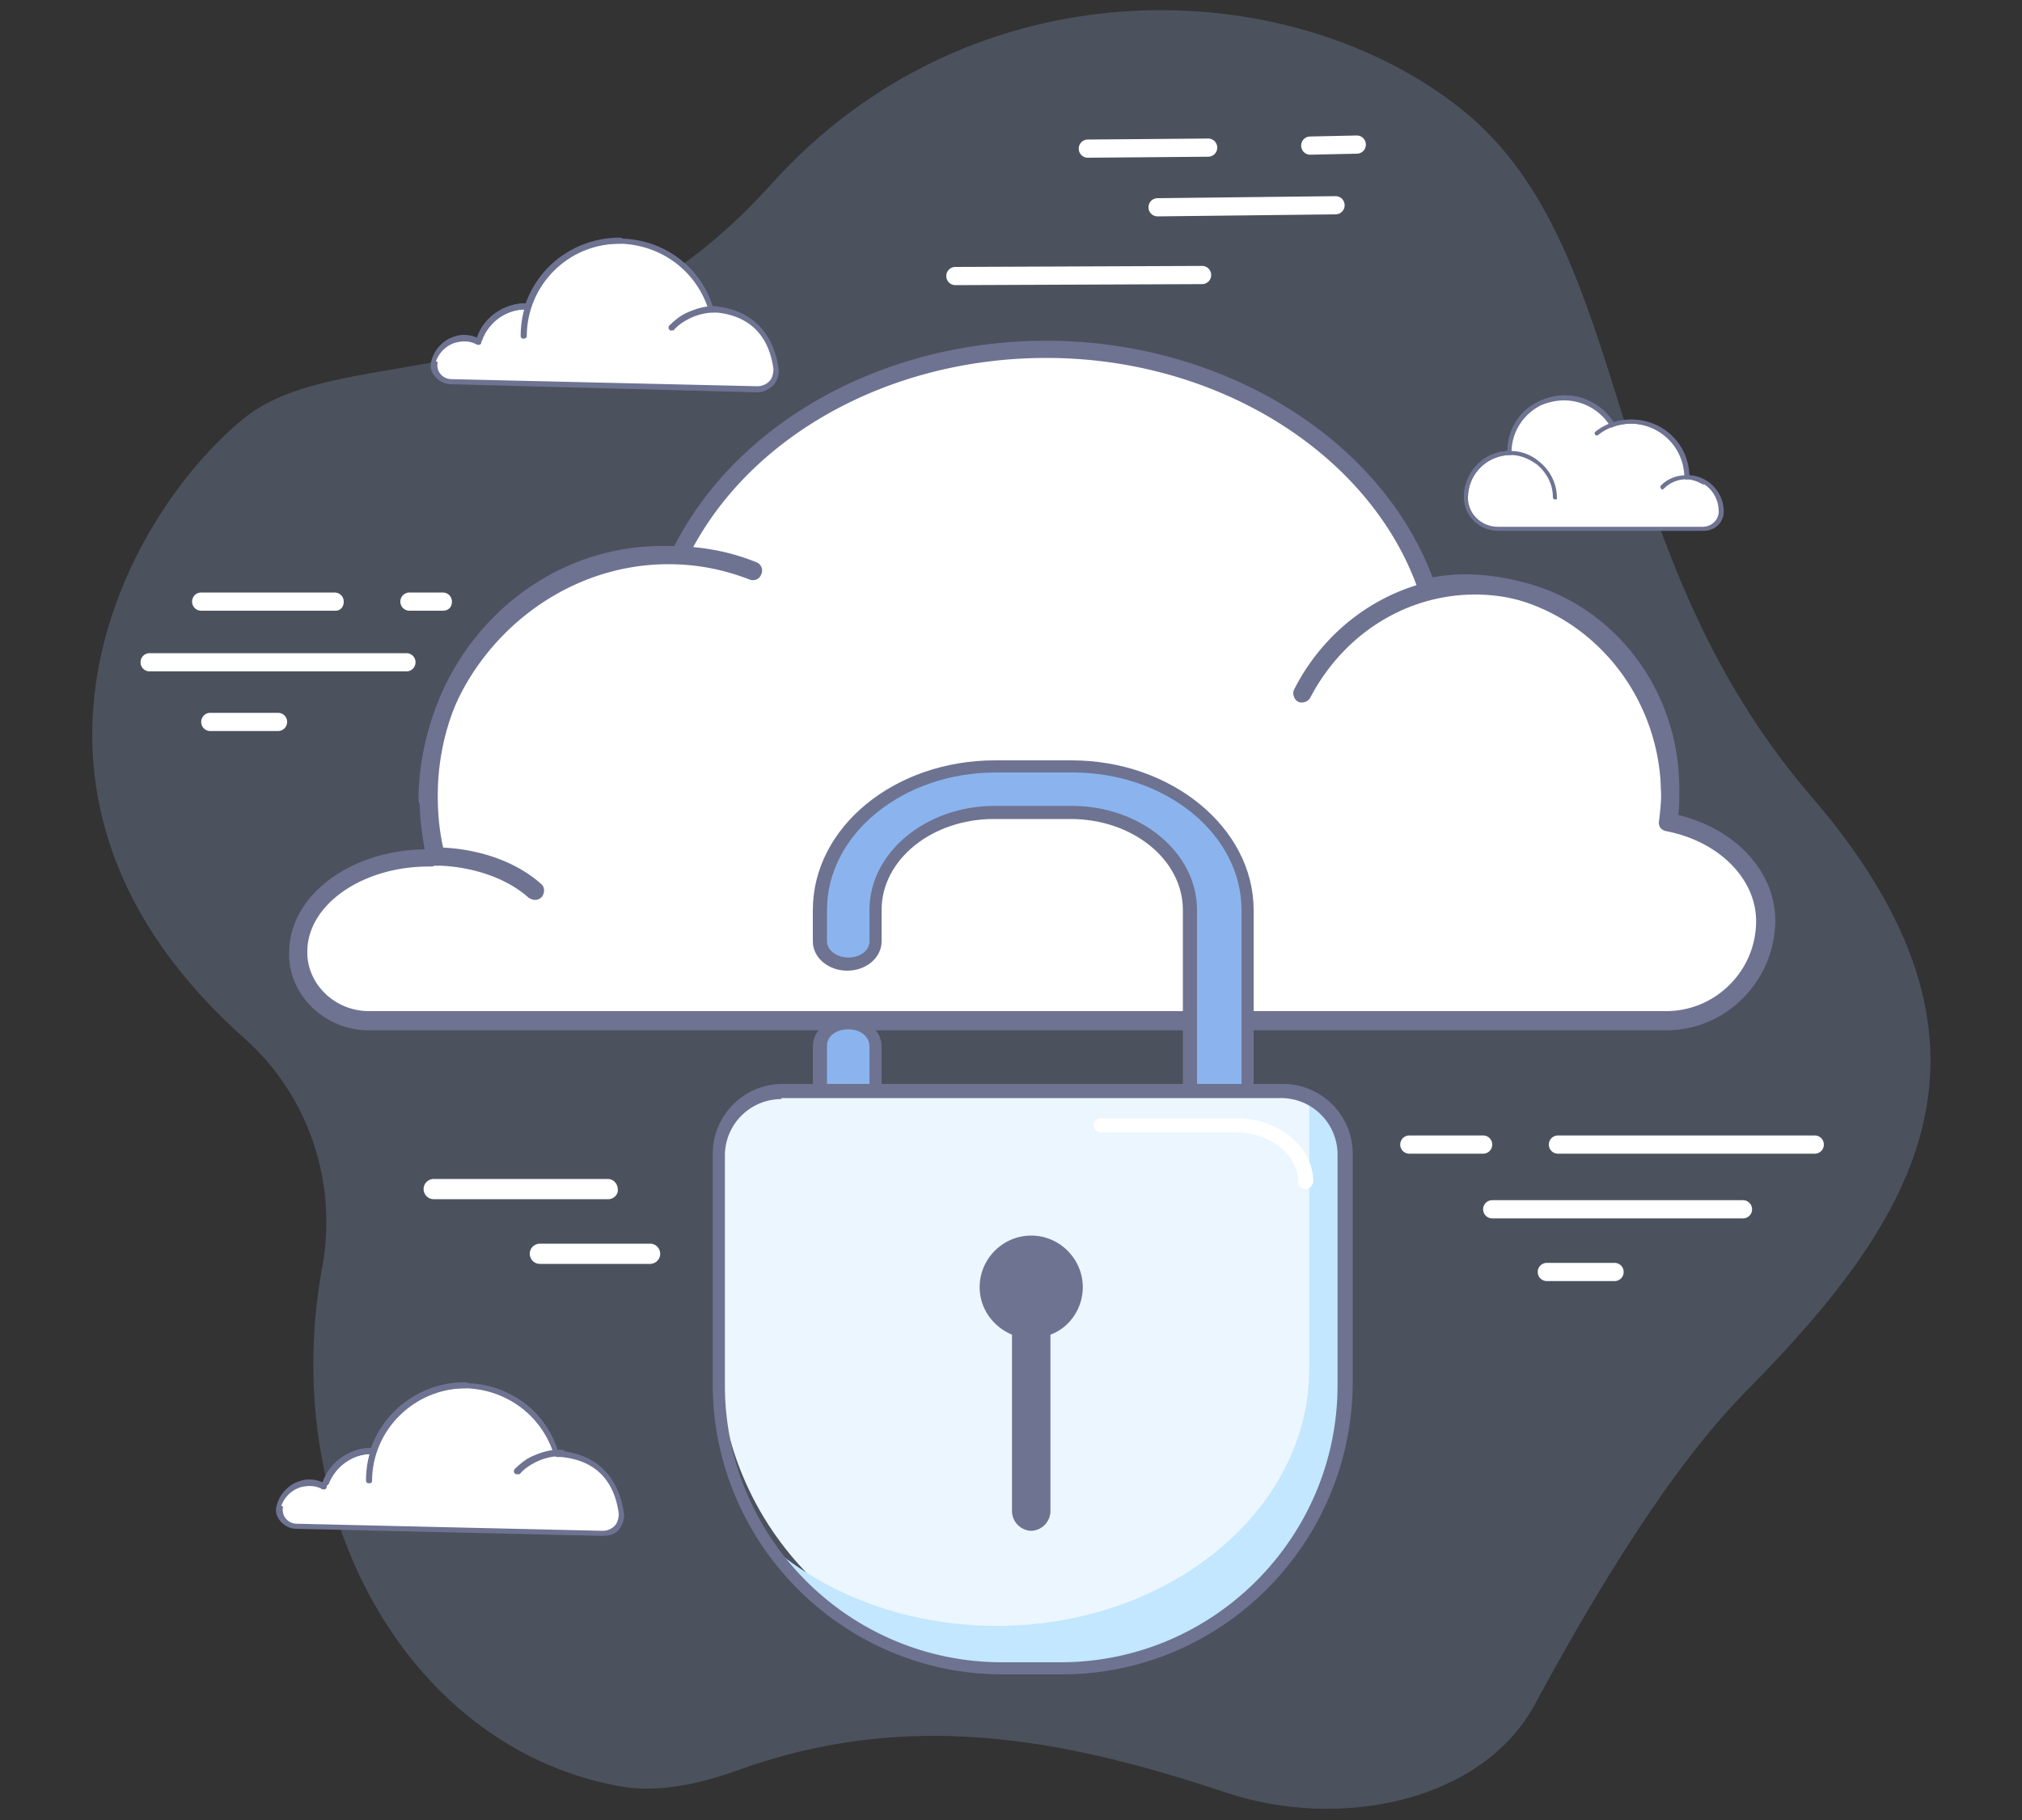 <svg xmlns="http://www.w3.org/2000/svg" viewBox="0 0 200 180" xmlns:v="https://vecta.io/nano"><rect x="0" y="0" width="200" height="180" fill="#333333" stroke="none"/><path d="M76.3 18.2C56.3 40.5 34 33.3 24.1 41.4c-11.9 9.7-26.8 37.5.2 61.4 6.1 5.5 9.1 13.9 7.6 22.4l-.1.5c-4.3 24.6 9 47.4 29.7 51 3.5.6 7.6-.2 11.7-1.7 16.5-5.9 31.7-3.2 48.1 2.3 11.1 3.7 25.2 1 30.5-8.7 6.1-11.3 13.5-23.5 20.9-31 17-17.2 27.7-34.2 6.4-58.9C157.9 54 161.9 25 144.8 11c-17-13.8-48.5-15-68.5 7.2z" opacity=".25" fill="#94b3de"/><path d="M107.6 15.6c-.5 0-.9-.4-.9-.9s.4-.9.9-.9l11.9-.1c.5 0 .9.4.9.9s-.4.9-.9.9l-11.9.1zM94.5 28.2c-.5 0-.9-.4-.9-.9s.4-.9.9-.9l24.4-.1c.5 0 .9.4.9.9s-.4.9-.9.9l-24.4.1zm20-6.8c-.5 0-.9-.4-.9-.9s.4-.9.9-.9l17.6-.2c.5 0 .9.4.9.9s-.4.9-.9.9l-17.6.2zm15.1-6.1c-.5 0-.9-.4-.9-.9s.4-.9.9-.9l4.6-.1c.5 0 .9.4.9.9s-.4.9-.9.9l-4.6.1zm49.9 98.8h-25.4c-.5 0-.9-.4-.9-.9s.4-.9.9-.9h25.4c.5 0 .9.4.9.9s-.4.9-.9.9zm-19.8 12.6H153c-.5 0-.9-.4-.9-.9s.4-.9.9-.9h6.7c.5 0 .9.4.9.9s-.4.9-.9.9zm12.7-6.2h-24.8c-.5 0-.9-.4-.9-.9s.4-.9.9-.9h24.8c.5 0 .9.4.9.9s-.4.9-.9.9zm-25.7-6.4h-7.3c-.5 0-.9-.4-.9-.9s.4-.9.9-.9h7.3c.5 0 .9.4.9.9s-.4.9-.9.9zM33.2 60.4H19.9c-.5 0-.9-.4-.9-.9s.4-.9.9-.9h13.2c.5 0 .9.4.9.9 0 .6-.4.9-.8.9zm-5.7 11.9h-6.7c-.5 0-.9-.4-.9-.9s.4-.9.9-.9h6.7c.5 0 .9.4.9.9s-.4.9-.9.9zm12.7-5.9H14.8c-.5 0-.9-.4-.9-.9s.4-.9.9-.9h25.4c.5 0 .9.4.9.9s-.4.9-.9.9zm3.6-6h-3.3c-.5 0-.9-.4-.9-.9s.4-.9.9-.9h3.3c.5 0 .9.4.9.9 0 .6-.4.9-.9.9zm104.4-8.1c-1.7 0-3.2-1.3-3.2-3.1 0-2.4 1.9-4.4 4.3-4.4h0a5.1 5.1 0 0 1 2.8-4.8c3.1-1.5 6.1-.3 7.4 2.1.6-.2 1.2-.3 1.8-.3 3 0 5.5 2.4 5.5 5.5a3.37 3.37 0 0 1 3.4 3.4c0 1-.8 1.7-1.8 1.7l-20.2-.1z" fill="#fff"/><g fill="#6e7392"><path d="M164.4 48.4c-.1 0-.1 0-.1-.1-.1-.1-.1-.2 0-.3.7-.7 1.6-1 2.5-1 .7 0 1.3.2 1.8.5.1.1.1.2.1.3-.1.1-.2.1-.3.1-.5-.3-1.1-.5-1.6-.5-.8 0-1.6.3-2.2.9-.1.1-.1.1-.2.1z"/><path d="M148.2 52.5h0c-1.9 0-3.4-1.5-3.4-3.3 0-2.5 1.9-4.5 4.3-4.6 0-2 1.1-3.9 2.9-4.8 3.2-1.6 6.2-.2 7.6 2 .6-.2 1.2-.3 1.8-.3 3.1 0 5.6 2.4 5.7 5.5 1.9.1 3.4 1.7 3.4 3.6 0 1.1-.9 1.9-2 1.9h-20.3zm6.5-12.9c-.8 0-1.7.2-2.6.6-1.7.8-2.8 2.7-2.6 4.6v.2h-.2c-2.3.1-4.1 1.9-4.1 4.2 0 1.6 1.3 2.9 3 2.9h20.2c.9 0 1.6-.7 1.6-1.5 0-1.8-1.4-3.2-3.1-3.2h-.2v-.2a5.34 5.34 0 0 0-5.3-5.3c-.6 0-1.2.1-1.8.3l-.2.1-.1-.1a5.38 5.38 0 0 0-4.6-2.6z"/><path d="M153.8 49.4c-.1 0-.2-.1-.2-.2 0-1.3-.6-2.4-1.5-3.2-.8-.6-1.7-1-2.7-1a4.23 4.23 0 0 0-4.2 4.2c0 .1-.1.2-.2.2s-.2-.1-.2-.2c0-2.5 2.1-4.6 4.6-4.6 1.1 0 2.1.4 2.9 1.1a4.6 4.6 0 0 1 1.7 3.6c0 .1-.1.1-.2.1zm13-2c-.1 0-.2-.1-.2-.2a5.34 5.34 0 0 0-5.3-5.3c-1.2 0-2.3.4-3.2 1.1-.1.1-.2.1-.3 0s-.1-.2 0-.3c1-.8 2.2-1.2 3.5-1.2 3.1 0 5.7 2.5 5.7 5.7 0 .1-.1.2-.2.2z"/><path d="M149.5 44.8h-.4c0-3.1 2.5-5.7 5.7-5.7 2 0 3.9 1.1 4.9 2.8l-.4.2c-.9-1.6-2.7-2.6-4.6-2.6-2.9.1-5.2 2.4-5.2 5.3z"/></g><path d="M43 35.7c.3-1 1.1-1.8 2.1-2.2.9-.3 1.7-.1 2.4.2.6-2.1 2.5-3.6 4.7-3.5h.2a9.62 9.62 0 0 1 9.1-6.5 9.36 9.36 0 0 1 9 6.8c.1 0 .3-.1.4 0 4.4.5 5.6 3.7 5.9 5.9a1.95 1.95 0 0 1-1.9 2.1l-30.2-.7c-1.1-.1-2-1.1-1.7-2.1z" fill="#fff"/><g fill="#6e7392"><path d="M74.9 38.8L44.6 38c-.6 0-1.2-.3-1.6-.8s-.5-1-.3-1.6c.3-1.1 1.2-2 2.2-2.3.8-.3 1.6-.2 2.3.1.7-2 2.7-3.4 4.8-3.4 1.4-3.9 5.1-6.5 9.3-6.4 4.2 0 7.9 2.7 9.2 6.7h.3c4.7.5 5.9 4 6.2 6.1.1.6-.1 1.2-.5 1.7-.4.4-1 .7-1.6.7zM43 35.7l.3.1a1.39 1.39 0 0 0 .2 1.1c.3.4.7.6 1.2.6l30.2.7c.5 0 .9-.2 1.2-.5s.4-.8.4-1.2c-.3-2.3-1.5-5.2-5.7-5.6h-.2-.2c-.1 0-.3-.1-.3-.2-1.2-3.9-4.7-6.5-8.8-6.6h-.1c-4 0-7.5 2.5-8.7 6.3 0 .1-.1.2-.3.2h-.1-.1c-2.1 0-3.9 1.4-4.4 3.3 0 .1-.1.2-.2.2h-.2c-.7-.4-1.4-.4-2.2-.2-.9.3-1.6 1-1.9 1.9l-.1-.1zm0 0h0 0z"/><path d="M66.4 32.7c-.1 0-.1 0-.2-.1s-.1-.3 0-.4c.5-.5 1.1-1 1.8-1.3.9-.4 1.9-.7 2.9-.6.2 0 .3.1.3.3s-.1.3-.3.3h-.1c-.9 0-1.8.2-2.6.6-.6.3-1.2.7-1.6 1.2-.1-.1-.2 0-.2 0zm-18.9 1c-.2-.1-.3-.2-.3-.4.7-2 2.7-3.3 4.8-3.3.2 0 .3.1.3.3s-.1.3-.3.3c-1.9 0-3.6 1.2-4.3 3 .1 0-.1.1-.2.1z"/><path d="M51.8 33.5c-.2 0-.3-.1-.3-.3 0-5.4 4.4-9.7 9.8-9.7.2 0 .4.1.4.3s-.1.3-.3.3h-.1c-5.1 0-9.2 4.1-9.2 9.2 0 .1-.2.2-.3.2z"/></g><path d="M27.7 148.9c.3-1 1.1-1.8 2.1-2.2.9-.3 1.7-.1 2.4.2.6-2.1 2.5-3.6 4.7-3.5h.2a9.62 9.62 0 0 1 9.1-6.5 9.36 9.36 0 0 1 9 6.8c.1 0 .3-.1.4 0 4.4.5 5.6 3.7 5.9 5.9a1.95 1.95 0 0 1-1.9 2.1l-30.2-.7c-1.1-.1-1.9-1.1-1.7-2.1z" fill="#fff"/><g fill="#6e7392"><path d="M59.6 151.9l-30.3-.7c-.6 0-1.2-.3-1.6-.8s-.5-1-.3-1.6c.3-1.1 1.2-2 2.2-2.3.8-.3 1.6-.2 2.3.1.7-2 2.7-3.4 4.8-3.4 1.4-3.9 5.1-6.4 9.2-6.4h.1c4.2 0 7.9 2.7 9.2 6.7h.3c4.7.5 5.9 4 6.2 6.1.1.6-.1 1.2-.5 1.7-.3.4-.9.6-1.6.6zm-31.9-3l.3.1a1.39 1.39 0 0 0 .2 1.1c.3.4.7.6 1.2.6l30.2.7c.5 0 .9-.2 1.2-.5s.4-.8.4-1.2c-.3-2.3-1.5-5.2-5.7-5.6h-.2-.2c-.1 0-.2-.1-.3-.2-1.2-3.9-4.7-6.5-8.8-6.6h-.1c-4 0-7.5 2.5-8.7 6.3 0 .1-.1.2-.3.2h-.1-.1c-2.1 0-3.9 1.4-4.4 3.3 0 .1-.1.2-.2.2h-.2c-.7-.4-1.4-.4-2.2-.2-.9.3-1.6 1-1.9 1.9l-.1-.1z"/><path d="M51.1 145.8c-.1 0-.1 0-.2-.1s-.1-.3 0-.4c.5-.5 1.1-1 1.8-1.3.9-.4 1.9-.7 2.9-.6.2 0 .3.1.3.3s-.2.3-.3.3c-.9 0-1.8.2-2.6.6-.6.3-1.2.7-1.6 1.2h-.3zm-18.8 1.1c-.1 0-.1 0 0 0-.2-.1-.3-.2-.3-.4.7-2 2.7-3.3 4.8-3.3.2 0 .3.1.3.3s-.1.3-.3.3c-1.9 0-3.6 1.2-4.3 3 0 0-.1.1-.2.1z"/><path d="M36.5 146.7c-.2 0-.3-.1-.3-.3 0-5.4 4.4-9.7 9.8-9.7.2 0 .4.1.4.3s-.1.3-.3.3c-5.1 0-9.3 4.1-9.3 9.2 0 .1-.1.2-.3.2z"/></g><path d="M60.2 118.6H42.9c-.6 0-1-.5-1-1 0-.6.5-1 1-1h17.2c.6 0 1 .5 1 1 .1.5-.4 1-.9 1zm4.1 6.4H53.4c-.6 0-1-.5-1-1 0-.6.5-1 1-1h10.9c.6 0 1 .5 1 1 0 .6-.5 1-1 1zm100.5-24a9.82 9.82 0 0 0 9.8-9.8h0c0-4.7-4.1-8.7-9.6-9.8.1-.8.2-1.7.2-2.6 0-11.6-9.1-21-20.2-21-1.3 0-2.6.1-3.8.4-4.7-13.6-19.8-23.6-37.6-23.6-16.5 0-30.6 8.4-36.4 20.3-.6 0-1.1-.1-1.7-.1-12.8 0-23.1 10.7-23.1 24 0 2.1.3 4.1.7 6h-.7c-7.1 0-12.9 4.2-12.9 9.3v.5c.2 3.6 3.4 6.4 7 6.4h128.3z" fill="#fff"/><g fill="#6e7392"><path d="M164.8 101.9H36.5c-4.2 0-7.7-3.2-7.9-7.2v-.5c0-5.6 6-10.1 13.4-10.2-.3-1.7-.5-3.4-.5-5.1 0-13.7 10.8-24.9 24-24.9h1.2c6.3-12.3 20.7-20.3 36.8-20.3 17.4 0 33 9.6 38.2 23.4 1.1-.2 2.2-.3 3.2-.3 11.7 0 21.2 9.8 21.2 21.9 0 .6 0 1.2-.1 1.9 5.7 1.4 9.6 5.6 9.6 10.5-.1 6-4.9 10.8-10.8 10.8zM42.4 85.7c-6.6 0-12 3.8-12 8.4v.4c.2 3.1 2.9 5.5 6.1 5.5h128.3c4.9 0 8.9-4 8.9-8.9 0-4.2-3.7-7.9-8.9-8.9-.5-.1-.8-.5-.7-1 .1-.9.2-1.7.2-2.5 0-11.1-8.7-20.1-19.3-20.1-1.2 0-2.4.1-3.7.4a.89.89 0 0 1-1-.6c-4.7-13.5-19.8-23-36.8-23-15.6 0-29.6 7.8-35.5 19.8-.2.3-.5.5-.9.5-.6 0-1.1-.1-1.6-.1-12.2 0-22.2 10.3-22.2 23.1 0 2 .2 3.9.7 5.8.1.3 0 .6-.2.8s-.4.4-.7.3c-.3.1-.5.1-.7.1z"/><path d="M42.3 80c-.5 0-.9-.4-.9-.9C41.4 65.5 52.8 54 66.2 54c3 0 5.9.5 8.6 1.6a.88.88 0 0 1 .5 1.2c-.2.5-.7.7-1.2.5-2.6-1-5.2-1.5-8-1.5C53.6 55.8 43 66.5 43 79.1c.2.5-.2.9-.7.9zm122.9-1.1c-.5 0-.9-.4-.9-.9 0-10.6-8.3-19.2-18.4-19.2-6.8 0-13 3.9-16.3 10.2-.2.4-.8.6-1.2.4s-.6-.8-.4-1.2c3.5-6.9 10.4-11.2 17.9-11.2 11.2 0 20.2 9.4 20.2 21 0 .5-.4.9-.9.9zM52.9 89c-.2 0-.4-.1-.6-.2-2.2-2-5.8-3.2-9.5-3.2-.5 0-.9-.4-.9-.9s.4-.9.9-.9c4.2 0 8.1 1.3 10.7 3.6.4.3.4.9.1 1.3-.2.2-.4.3-.7.3z"/></g><path d="M106 125.5h-7.6c-9.5 0-17.3-6.4-17.3-14.2v-7.8c0-1.3 1.2-2.3 2.8-2.3 1.5 0 2.8 1 2.8 2.3v7.8c0 5.3 5.3 9.6 11.7 9.6h7.6c6.5 0 11.7-4.3 11.7-9.6V90c0-5.3-5.3-9.6-11.7-9.6h-7.6c-6.5 0-11.7 4.3-11.7 9.6v3.1c0 1.3-1.2 2.3-2.8 2.3-1.5 0-2.8-1-2.8-2.3V90c0-7.8 7.8-14.2 17.3-14.2h7.6c9.5 0 17.3 6.4 17.3 14.2v21.3c0 7.8-7.8 14.2-17.3 14.2z" fill="#8bb4ee"/><path d="M106 126.1h-7.6c-9.9 0-18-6.7-18-14.8v-7.8c0-1.6 1.5-2.9 3.4-2.9s3.4 1.3 3.4 2.9v7.8c0 5 5 9 11.1 9h7.6c6.1 0 11.1-4 11.1-9V90c0-5-5-9-11.1-9h-7.6c-6.1 0-11.1 4-11.1 9v3.1c0 1.6-1.5 2.9-3.4 2.9s-3.4-1.3-3.4-2.9V90c0-8.2 8.1-14.8 18-14.8h7.6c9.9 0 18 6.7 18 14.8v21.3c0 8.1-8.1 14.8-18 14.8zm-22.1-24.3c-1.2 0-2.1.7-2.1 1.6v7.8c0 7.5 7.5 13.6 16.7 13.6h7.6c9.2 0 16.7-6.1 16.7-13.6V90c0-7.5-7.5-13.6-16.7-13.6h-7.6c-9.2 0-16.7 6.1-16.7 13.6v3.1c0 .9 1 1.6 2.1 1.6 1.2 0 2.1-.7 2.1-1.6V90c0-5.7 5.6-10.3 12.4-10.3h7.6c6.8 0 12.4 4.6 12.4 10.3v21.3c0 5.7-5.6 10.3-12.4 10.3h-7.6c-6.8 0-12.4-4.6-12.4-10.3v-7.8c0-1-.9-1.7-2.1-1.7z" fill="#6e7392"/><path d="M102 165h0c-17.1 0-30.9-13.9-30.9-30.9v-19.2c0-3.8 3.1-6.9 6.9-6.9h48.2c3.8 0 6.9 3.1 6.9 6.9v19.2c-.1 17.1-14 30.9-31.1 30.9z" fill="#ecf6fe"/><path d="M129.4 108.7c0 .2.1.5.1.7v26c0 14-13.9 25.4-30.9 25.4h0c-9.5 0-17.9-3.5-23.6-9 5.3 7.9 15.4 13.2 27.1 13.2h0c17.1 0 30.9-11.4 30.9-25.4v-26c0-2.1-1.5-4-3.6-4.9z" fill="#c2e7fe"/><path d="M105 165.6h-5.8c-15.8 0-28.7-12.9-28.7-28.7v-22.8c0-3.8 3.1-6.9 6.9-6.9h49.5c3.8 0 6.9 3.1 6.9 6.9V137c-.2 15.8-13 28.6-28.8 28.6zm-27.7-56.9a5.59 5.59 0 0 0-5.6 5.6V137c0 15.1 12.3 27.4 27.4 27.4h5.8c15.1 0 27.4-12.3 27.4-27.4v-22.8a5.59 5.59 0 0 0-5.6-5.6H77.3z" fill="#6e7392"/><path d="M129.1 117.6a.68.68 0 0 1-.7-.7c0-2.7-2.8-4.9-6.1-4.9h-13.4a.68.68 0 1 1 0-1.4h13.4c4.2 0 7.6 2.8 7.6 6.3-.1.4-.4.7-.8.7z" fill="#fff"/><path d="M107.1 127.3c0-2.8-2.3-5.1-5.1-5.1s-5.1 2.3-5.1 5.1c0 2.1 1.3 3.9 3.2 4.7v17.5a1.97 1.97 0 0 0 1.9 1.9 1.97 1.97 0 0 0 1.9-1.9V132c1.9-.7 3.2-2.6 3.2-4.7z" fill="#6e7392"/></svg>